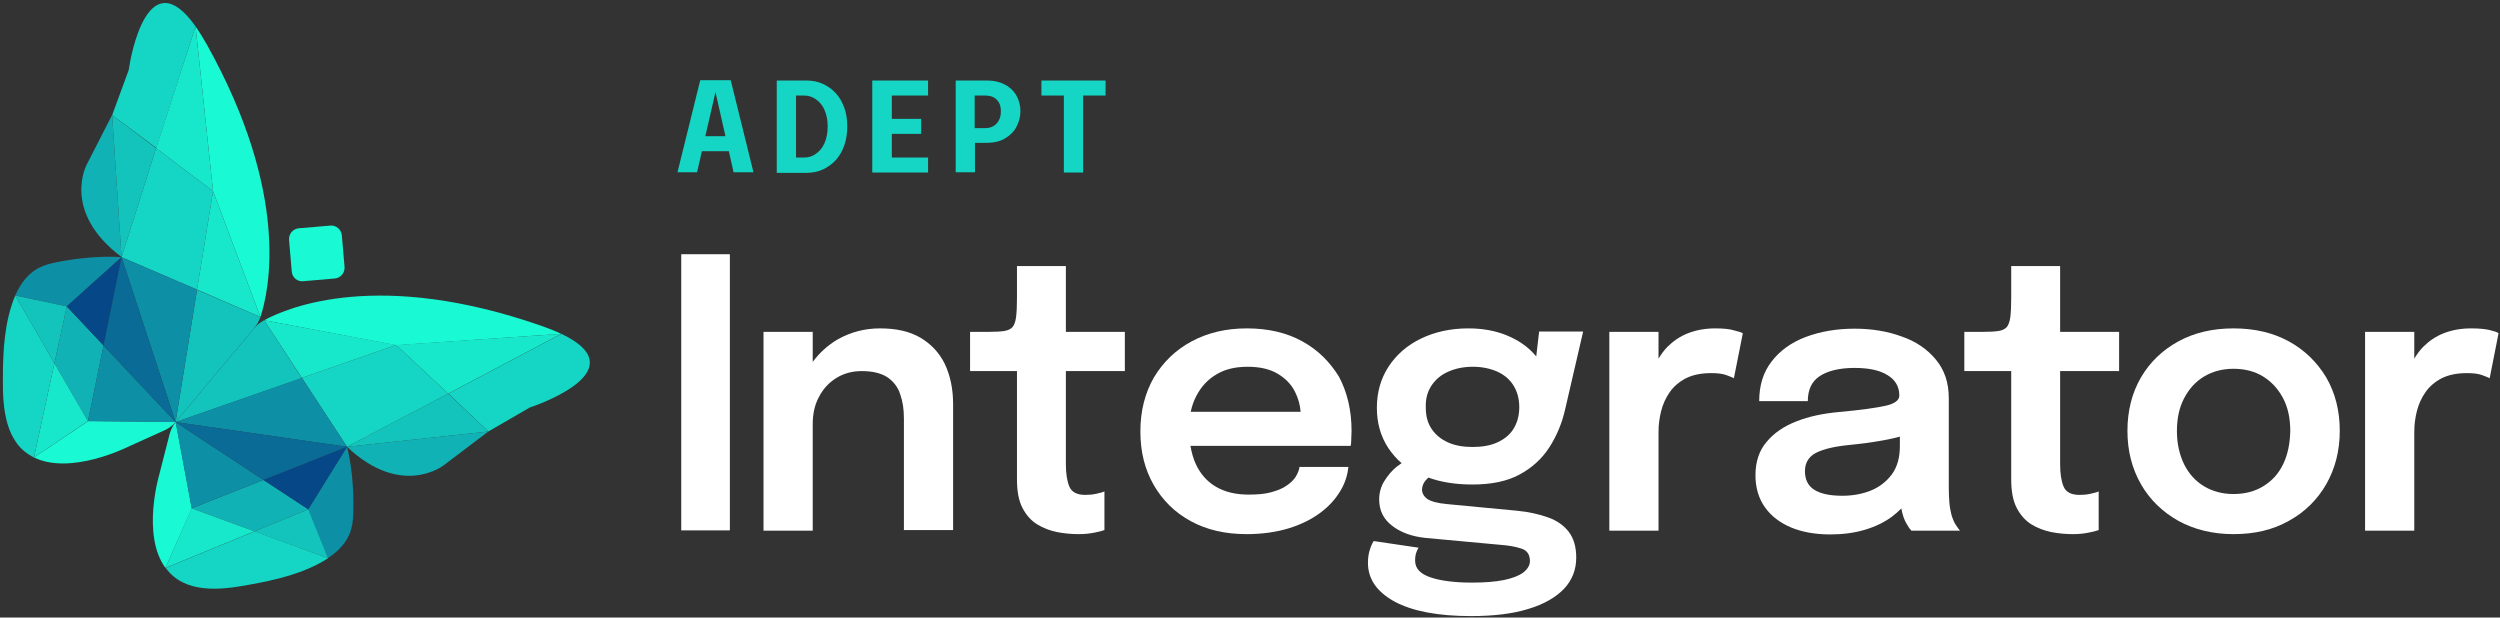 <svg width="251" height="62" viewBox="0 0 251 62" fill="none" xmlns="http://www.w3.org/2000/svg">
<rect x="0" y="0" width="251" height="62" fill="#333333" stroke="none"/>
<path d="M68.021 17.296L70.303 8.054H73.365L75.647 17.296H73.654L71.834 9.242L69.985 17.296H68.021ZM69.668 15.181V13.675H74.029V15.181H69.668Z" fill="#15D6C4"/>
<path d="M77.986 17.296V8.083H80.961C81.568 8.083 82.145 8.199 82.636 8.431C83.127 8.663 83.59 8.981 83.936 9.387C84.312 9.792 84.572 10.285 84.774 10.835C84.976 11.386 85.063 12.023 85.063 12.69C85.063 13.356 84.976 13.993 84.774 14.573C84.572 15.152 84.312 15.616 83.936 16.05C83.561 16.456 83.127 16.775 82.636 17.006C82.145 17.238 81.568 17.354 80.961 17.354H77.986V17.296ZM79.921 16.746L79.055 15.819H80.701C81.163 15.819 81.568 15.703 81.914 15.442C82.29 15.181 82.579 14.834 82.781 14.37C82.983 13.906 83.099 13.356 83.099 12.69C83.099 12.052 82.983 11.502 82.781 11.038C82.579 10.575 82.29 10.227 81.914 9.966C81.539 9.706 81.134 9.59 80.701 9.59H79.055L79.921 8.663V16.746Z" fill="#15D6C4"/>
<path d="M88.673 9.59L89.54 8.663V12.487L89.106 11.936H92.486V13.443H89.106L89.54 12.892V16.746L88.673 15.819H93.179V17.325H87.576V8.083H93.179V9.59H88.673Z" fill="#15D6C4"/>
<path d="M97.887 17.296H95.952V8.083H99.1C99.793 8.083 100.4 8.228 100.891 8.489C101.382 8.749 101.786 9.126 102.046 9.59C102.306 10.053 102.451 10.575 102.451 11.154C102.451 11.733 102.306 12.255 102.046 12.748C101.786 13.24 101.382 13.617 100.891 13.906C100.4 14.196 99.793 14.341 99.1 14.341H97.887V17.296ZM97.887 13.762L97.021 12.863H98.898C99.216 12.863 99.505 12.806 99.736 12.661C99.967 12.516 100.169 12.342 100.284 12.081C100.429 11.82 100.487 11.531 100.487 11.183C100.487 10.835 100.429 10.517 100.284 10.285C100.14 10.053 99.967 9.879 99.736 9.763C99.505 9.648 99.216 9.59 98.869 9.59H96.992L97.858 8.663V13.762H97.887Z" fill="#15D6C4"/>
<path d="M111 9.59H107.968L108.747 8.663V17.325H106.812V8.663L107.621 9.59H104.559V8.083H111V9.59Z" fill="#15D6C4"/>
<path d="M73.278 25.524H68.397V53.25H73.278V25.524Z" fill="white"/>
<path d="M92.399 33.897C91.302 33.26 89.973 32.97 88.355 32.97C86.796 32.97 85.409 33.347 84.109 34.071C83.127 34.65 82.29 35.404 81.597 36.331V33.318H76.657V53.279H81.597V42.589C81.597 41.546 81.799 40.619 82.232 39.836C82.636 39.054 83.214 38.417 83.965 37.953C84.716 37.49 85.554 37.258 86.507 37.258C87.604 37.258 88.442 37.461 89.078 37.866C89.684 38.272 90.146 38.851 90.377 39.576C90.637 40.3 90.753 41.111 90.753 42.009C90.753 42.328 90.753 42.676 90.753 43.052C90.753 43.429 90.753 43.864 90.753 44.385V53.221H95.692V44.849C95.692 44.124 95.692 43.371 95.692 42.618C95.692 41.864 95.692 41.198 95.692 40.59C95.692 39.025 95.403 37.693 94.854 36.534C94.305 35.404 93.468 34.535 92.399 33.897Z" fill="white"/>
<path d="M107.043 26.712H102.104V29.899C102.104 30.71 102.075 31.348 102.017 31.811C101.96 32.275 101.844 32.593 101.671 32.825C101.497 33.028 101.209 33.173 100.833 33.231C100.458 33.289 99.938 33.318 99.302 33.318H97.396V37.258H102.104V46.413C102.104 46.703 102.104 46.992 102.104 47.282C102.104 47.572 102.104 47.833 102.104 48.122C102.104 49.31 102.277 50.266 102.653 50.99C103.028 51.715 103.519 52.265 104.126 52.642C104.732 53.019 105.426 53.279 106.148 53.424C106.899 53.569 107.621 53.627 108.314 53.627C108.892 53.627 109.412 53.569 109.845 53.482C110.307 53.395 110.625 53.308 110.885 53.221V49.339C110.711 49.426 110.451 49.484 110.076 49.571C109.7 49.658 109.354 49.687 108.95 49.687C108.112 49.687 107.592 49.397 107.361 48.847C107.13 48.296 107.014 47.543 107.014 46.616C107.014 46.413 107.014 46.181 107.014 45.949C107.014 45.718 107.014 45.486 107.014 45.254V37.258H112.935V33.318H107.014V26.712H107.043Z" fill="white"/>
<path d="M130.757 34.274C129.197 33.405 127.32 32.97 125.182 32.97C123.102 32.97 121.254 33.405 119.636 34.274C118.019 35.143 116.777 36.36 115.853 37.895C114.957 39.46 114.495 41.256 114.495 43.313C114.495 45.341 114.928 47.108 115.824 48.673C116.719 50.237 117.961 51.454 119.55 52.323C121.138 53.193 123.016 53.627 125.153 53.627C126.713 53.627 128.128 53.424 129.37 53.048C130.612 52.671 131.652 52.15 132.519 51.512C133.385 50.875 134.049 50.15 134.54 49.339C135.031 48.557 135.291 47.717 135.378 46.877H130.468C130.439 47.195 130.295 47.514 130.092 47.862C129.89 48.18 129.572 48.499 129.168 48.76C128.764 49.05 128.244 49.252 127.608 49.426C126.973 49.6 126.222 49.658 125.355 49.658C124.056 49.658 122.987 49.397 122.092 48.876C121.196 48.354 120.532 47.601 120.07 46.616C119.81 46.065 119.636 45.428 119.521 44.762H135.609C135.638 44.617 135.667 44.414 135.667 44.095C135.667 43.777 135.696 43.516 135.696 43.255C135.696 41.198 135.263 39.373 134.425 37.808C133.53 36.36 132.345 35.143 130.757 34.274ZM120.099 39.779C120.59 38.822 121.254 38.098 122.149 37.577C123.016 37.055 124.056 36.823 125.269 36.823C126.482 36.823 127.493 37.055 128.273 37.519C129.053 37.982 129.659 38.591 130.035 39.373C130.352 40.01 130.526 40.648 130.583 41.343H119.55C119.665 40.792 119.839 40.271 120.099 39.779Z" fill="white"/>
<path d="M143.321 48.035C143.35 48.007 143.379 47.977 143.408 47.949C144.679 48.412 146.152 48.644 147.827 48.644C149.733 48.644 151.293 48.325 152.535 47.659C153.777 46.992 154.788 46.094 155.539 44.935C156.29 43.777 156.839 42.473 157.157 41.024L158.947 33.289H154.528L154.239 35.78C154.153 35.693 154.066 35.578 153.979 35.491C153.286 34.737 152.391 34.129 151.264 33.665C150.138 33.202 148.838 32.97 147.423 32.97C145.661 32.97 144.072 33.318 142.686 33.984C141.299 34.65 140.202 35.606 139.422 36.794C138.642 37.982 138.238 39.373 138.238 40.937C138.238 42.473 138.613 43.806 139.393 44.993C139.769 45.544 140.202 46.065 140.722 46.5C140.548 46.616 140.404 46.732 140.202 46.877C139.74 47.253 139.335 47.746 138.989 48.296C138.642 48.847 138.469 49.484 138.469 50.15C138.469 51.251 138.902 52.12 139.769 52.787C140.635 53.453 141.733 53.859 143.09 54.004L150.629 54.699C151.438 54.757 152.131 54.873 152.737 55.076C153.315 55.249 153.604 55.684 153.604 56.322C153.604 56.756 153.373 57.133 152.94 57.48C152.506 57.799 151.842 58.06 151.004 58.234C150.138 58.407 149.098 58.494 147.798 58.494C146.065 58.494 144.679 58.321 143.639 57.973C142.599 57.625 142.079 57.075 142.079 56.292C142.079 55.974 142.108 55.713 142.195 55.481C142.281 55.249 142.339 55.105 142.426 54.989L137.92 54.322C137.747 54.583 137.631 54.873 137.516 55.249C137.4 55.626 137.342 56.032 137.342 56.495C137.342 58.147 138.238 59.422 140.028 60.407C141.819 61.363 144.361 61.855 147.683 61.855C149.964 61.855 151.9 61.623 153.459 61.131C155.019 60.667 156.203 59.972 157.041 59.103C157.85 58.234 158.254 57.191 158.254 55.974C158.254 54.902 157.994 54.033 157.503 53.395C157.012 52.758 156.319 52.265 155.424 51.947C154.528 51.628 153.517 51.396 152.333 51.28L145.314 50.614C144.303 50.527 143.639 50.324 143.292 50.093C142.946 49.832 142.772 49.513 142.772 49.136C142.801 48.702 142.975 48.354 143.321 48.035ZM143.726 38.706C144.13 38.098 144.679 37.635 145.401 37.316C146.123 36.997 146.932 36.823 147.856 36.823C148.809 36.823 149.618 36.997 150.34 37.316C151.033 37.635 151.582 38.098 151.957 38.706C152.333 39.315 152.535 40.039 152.535 40.879C152.535 41.72 152.333 42.444 151.957 43.052C151.582 43.661 151.033 44.095 150.34 44.414C149.647 44.733 148.809 44.877 147.856 44.877C146.903 44.877 146.065 44.733 145.372 44.414C144.679 44.095 144.13 43.661 143.726 43.052C143.321 42.444 143.148 41.749 143.148 40.908C143.119 40.039 143.321 39.315 143.726 38.706Z" fill="white"/>
<path d="M172.205 32.97C171.194 32.97 170.27 33.144 169.461 33.463C168.652 33.781 167.988 34.245 167.41 34.824C167.064 35.172 166.775 35.578 166.515 36.012V33.318H161.576V53.279H166.515V43.371C166.515 42.676 166.601 41.98 166.775 41.285C166.948 40.59 167.237 39.952 167.641 39.373C168.046 38.793 168.594 38.33 169.259 37.982C169.952 37.635 170.79 37.461 171.801 37.461C172.436 37.461 172.956 37.519 173.331 37.663C173.707 37.808 173.967 37.895 174.082 37.982L174.978 33.463C174.862 33.376 174.573 33.289 174.111 33.173C173.649 33.028 173.014 32.97 172.205 32.97Z" fill="white"/>
<path d="M195.918 51.657C195.832 51.28 195.745 50.875 195.716 50.44C195.687 49.977 195.658 49.513 195.658 49.049V41.546C195.658 41.285 195.658 41.024 195.658 40.763C195.658 40.503 195.658 40.242 195.658 39.981C195.658 38.417 195.225 37.142 194.359 36.099C193.492 35.056 192.366 34.274 190.921 33.781C189.506 33.26 187.918 32.999 186.213 32.999C184.365 32.999 182.747 33.289 181.274 33.839C179.83 34.39 178.675 35.23 177.866 36.302C177.028 37.374 176.624 38.706 176.624 40.271H181.505C181.505 39.112 181.91 38.272 182.718 37.75C183.527 37.229 184.683 36.939 186.185 36.939C187.629 36.939 188.726 37.171 189.506 37.663C190.286 38.127 190.69 38.822 190.69 39.691V39.721C190.69 40.184 190.228 40.532 189.333 40.734C188.437 40.937 186.849 41.169 184.567 41.372C183.036 41.517 181.621 41.806 180.379 42.299C179.108 42.791 178.126 43.458 177.375 44.356C176.624 45.225 176.249 46.355 176.249 47.717C176.249 48.962 176.566 50.035 177.202 50.933C177.837 51.831 178.733 52.497 179.83 52.961C180.957 53.424 182.256 53.656 183.758 53.656C185 53.656 186.156 53.511 187.224 53.192C188.293 52.874 189.188 52.439 189.968 51.86C190.315 51.599 190.604 51.338 190.893 51.048C190.95 51.338 191.008 51.599 191.095 51.86C191.21 52.207 191.355 52.497 191.528 52.758C191.672 53.019 191.817 53.192 191.904 53.279H196.785C196.698 53.192 196.554 52.99 196.381 52.729C196.178 52.41 196.034 52.062 195.918 51.657ZM189.939 47.63C189.391 48.354 188.697 48.905 187.831 49.252C186.964 49.6 186.011 49.774 184.971 49.774C183.701 49.774 182.776 49.571 182.141 49.165C181.505 48.76 181.217 48.122 181.217 47.311C181.217 46.471 181.592 45.834 182.343 45.457C183.094 45.08 184.192 44.819 185.665 44.675C186.82 44.559 187.946 44.414 189.073 44.211C189.679 44.095 190.257 43.979 190.748 43.834V44.762C190.748 45.949 190.488 46.877 189.939 47.63Z" fill="white"/>
<path d="M206.865 26.712H201.926V29.899C201.926 30.71 201.897 31.348 201.84 31.811C201.782 32.275 201.666 32.593 201.493 32.825C201.32 33.028 201.031 33.173 200.655 33.231C200.28 33.289 199.76 33.318 199.125 33.318H197.218V37.258H201.926V46.413C201.926 46.703 201.926 46.992 201.926 47.282C201.926 47.572 201.926 47.833 201.926 48.122C201.926 49.31 202.1 50.266 202.475 50.99C202.851 51.715 203.342 52.265 203.948 52.642C204.555 53.019 205.248 53.279 205.97 53.424C206.721 53.569 207.443 53.627 208.136 53.627C208.714 53.627 209.234 53.569 209.667 53.482C210.129 53.395 210.447 53.308 210.707 53.221V49.339C210.534 49.426 210.274 49.484 209.898 49.571C209.523 49.658 209.176 49.687 208.772 49.687C207.934 49.687 207.414 49.397 207.183 48.847C206.952 48.296 206.837 47.543 206.837 46.616C206.837 46.413 206.837 46.181 206.837 45.949C206.837 45.718 206.837 45.486 206.837 45.254V37.258H212.758V33.318H206.837V26.712H206.865Z" fill="white"/>
<path d="M229.799 34.274C228.211 33.405 226.362 32.97 224.254 32.97C222.145 32.97 220.296 33.405 218.708 34.274C217.119 35.143 215.848 36.36 214.953 37.895C214.058 39.431 213.595 41.227 213.595 43.255C213.595 45.283 214.058 47.05 214.953 48.615C215.848 50.179 217.119 51.396 218.708 52.294C220.296 53.163 222.145 53.627 224.254 53.627C226.362 53.627 228.211 53.193 229.799 52.294C231.388 51.425 232.659 50.179 233.554 48.615C234.45 47.05 234.912 45.254 234.912 43.255C234.912 41.227 234.45 39.431 233.554 37.895C232.63 36.36 231.388 35.143 229.799 34.274ZM229.222 46.616C228.759 47.572 228.095 48.296 227.229 48.818C226.391 49.339 225.38 49.6 224.254 49.6C223.127 49.6 222.145 49.339 221.279 48.818C220.412 48.296 219.748 47.543 219.286 46.616C218.823 45.66 218.563 44.559 218.563 43.284C218.563 42.009 218.795 40.908 219.286 39.981C219.777 39.054 220.412 38.33 221.279 37.808C222.145 37.287 223.127 37.026 224.254 37.026C225.38 37.026 226.391 37.287 227.229 37.808C228.066 38.33 228.731 39.054 229.222 39.981C229.713 40.908 229.944 42.009 229.944 43.284C229.915 44.559 229.684 45.66 229.222 46.616Z" fill="white"/>
<path d="M249.989 33.144C249.527 33.028 248.891 32.97 248.083 32.97C247.072 32.97 246.147 33.144 245.339 33.463C244.53 33.781 243.866 34.245 243.288 34.824C242.941 35.172 242.652 35.578 242.393 36.012V33.318H237.453V53.279H242.393V43.371C242.393 42.676 242.479 41.98 242.652 41.285C242.826 40.59 243.115 39.952 243.519 39.373C243.923 38.793 244.472 38.33 245.136 37.982C245.83 37.635 246.667 37.461 247.678 37.461C248.314 37.461 248.834 37.519 249.209 37.663C249.585 37.808 249.845 37.895 249.96 37.982L250.855 33.463C250.74 33.347 250.451 33.26 249.989 33.144Z" fill="white"/>
<g clip-path="url(#clip0)">
<path d="M11.261 11.556L15.694 14.857L19.633 2.647C14.877 -4.053 13.119 5.575 12.92 7.04" fill="#15D6C4"/>
<path d="M8.71 16.519C8.71 16.519 6.134 21.259 12.202 25.8L11.261 11.531" fill="#11B2B5"/>
<path d="M26.146 31.83C27.013 29.225 29.193 19.547 20.747 4.434C20.351 3.739 19.979 3.144 19.633 2.647L21.391 19.199L26.146 31.83Z" fill="#19F9D3"/>
<path d="M11.261 11.556L12.202 25.825L15.67 14.881L11.261 11.556Z" fill="#13C4BC"/>
<path d="M21.391 19.199L19.633 2.647L15.67 14.881L21.391 19.199Z" fill="#17E7CB"/>
<path d="M21.391 19.199L15.67 14.881L12.202 25.825L19.781 29.076L21.391 19.199Z" fill="#15D6C4"/>
<path d="M19.781 29.076L26.147 31.83L21.391 19.199L19.781 29.076Z" fill="#17E7CB"/>
<path d="M26.147 31.83L19.781 29.101L17.627 42.377L25.478 32.997C25.775 32.649 25.998 32.252 26.147 31.83Z" fill="#13C4BC"/>
<path d="M12.202 25.825L17.626 42.377L19.781 29.076L12.202 25.825Z" fill="#0D8FA5"/>
<path d="M8.908 42.178L8.883 42.129L8.859 42.228L8.908 42.178Z" fill="#15D3C2"/>
<path d="M3.41 45.926C7.075 47.737 12.747 44.908 12.747 44.908L16.586 43.171C17.007 42.973 17.354 42.7 17.651 42.352L8.859 42.278L3.41 45.926Z" fill="#19F9D3"/>
<path d="M5.465 36.471L8.834 42.278L10.394 34.684L6.704 30.763L5.465 36.471Z" fill="#11B2B5"/>
<path d="M12.202 25.825C12.202 25.825 9.379 25.527 5.243 26.421C4.425 26.644 2.716 26.966 1.527 29.671L6.704 30.763L12.202 25.825Z" fill="#0D8FA5"/>
<path d="M5.465 36.471L6.704 30.763L1.527 29.672L5.465 36.471Z" fill="#13C4BC"/>
<path d="M10.394 34.684L12.202 25.825L6.704 30.763L10.394 34.684Z" fill="#064887"/>
<path d="M8.834 42.278L17.626 42.377L10.394 34.684L8.834 42.278Z" fill="#0D8FA5"/>
<path d="M10.394 34.684L17.626 42.377L12.202 25.825L10.394 34.684Z" fill="#0A6B96"/>
<path d="M5.465 36.471L3.41 45.926L8.834 42.278L5.465 36.471Z" fill="#17E7CB"/>
<path d="M1.527 29.672C0.437 32.302 0.289 35.23 0.289 38.084C0.264 40.938 0.512 44.536 3.41 45.926L5.465 36.471L1.527 29.672Z" fill="#15D6C4"/>
<path d="M49.032 43.32L45.02 39.523L56.364 33.518C63.769 37.042 54.605 40.441 53.193 40.913" fill="#15D6C4"/>
<path d="M44.574 46.695C44.574 46.695 40.363 50.07 34.84 44.859L49.032 43.32" fill="#11B2B5"/>
<path d="M26.518 32.153C28.945 30.838 38.06 27.016 54.382 32.724C55.15 32.997 55.794 33.245 56.339 33.518L39.769 34.659L26.518 32.153Z" fill="#19F9D3"/>
<path d="M49.032 43.32L34.84 44.859L44.995 39.523L49.032 43.32Z" fill="#13C4BC"/>
<path d="M39.769 34.635L56.339 33.518L44.995 39.523L39.769 34.635Z" fill="#17E7CB"/>
<path d="M39.769 34.635L44.995 39.523L34.84 44.859L30.308 37.935L39.769 34.635Z" fill="#15D6C4"/>
<path d="M30.308 37.935L26.518 32.153L39.769 34.635L30.308 37.935Z" fill="#17E7CB"/>
<path d="M26.518 32.153L30.308 37.96L17.627 42.377L25.478 32.997C25.775 32.649 26.122 32.352 26.518 32.153Z" fill="#13C4BC"/>
<path d="M34.84 44.859L17.627 42.377L30.308 37.935L34.84 44.859Z" fill="#0D8FA5"/>
<path d="M19.335 50.938L19.41 50.963L19.311 51.013L19.335 50.938Z" fill="#15D3C2"/>
<path d="M16.611 57.018C14.184 53.718 15.992 47.638 15.992 47.638L17.032 43.568C17.156 43.121 17.354 42.724 17.651 42.377L19.261 51.038L16.611 57.018Z" fill="#19F9D3"/>
<path d="M25.552 53.346L19.236 51.038L26.444 48.184L30.952 51.137L25.552 53.346Z" fill="#11B2B5"/>
<path d="M34.84 44.859C34.84 44.859 35.633 47.588 35.459 51.832C35.385 52.675 35.36 54.437 32.908 56.05L30.927 51.137L34.84 44.859Z" fill="#0D8FA5"/>
<path d="M25.552 53.346L30.951 51.137L32.933 56.051L25.552 53.346Z" fill="#13C4BC"/>
<path d="M26.444 48.184L34.84 44.859L30.952 51.137L26.444 48.184Z" fill="#064887"/>
<path d="M19.236 51.038L17.627 42.377L26.444 48.184L19.236 51.038Z" fill="#0D8FA5"/>
<path d="M26.444 48.184L17.627 42.377L34.84 44.858L26.444 48.184Z" fill="#0A6B96"/>
<path d="M25.552 53.346L16.611 57.018L19.236 51.038L25.552 53.346Z" fill="#17E7CB"/>
<path d="M32.933 56.05C30.531 57.589 27.682 58.234 24.884 58.73C22.085 59.252 18.518 59.624 16.636 57.018L25.577 53.346L32.933 56.05Z" fill="#15D6C4"/>
<path d="M29.292 27.264L29.02 24.088C28.97 23.492 29.416 22.971 29.986 22.922L33.156 22.649C33.75 22.599 34.27 23.046 34.32 23.616L34.592 26.793C34.642 27.389 34.196 27.91 33.627 27.959L30.456 28.232C29.862 28.307 29.342 27.86 29.292 27.264Z" fill="#19F9D3"/>
</g>
<defs>
<clipPath id="clip0">
<rect width="58.923" height="58.813" fill="white" transform="translate(0.289 0.29)"/>
</clipPath>
</defs>
</svg>
